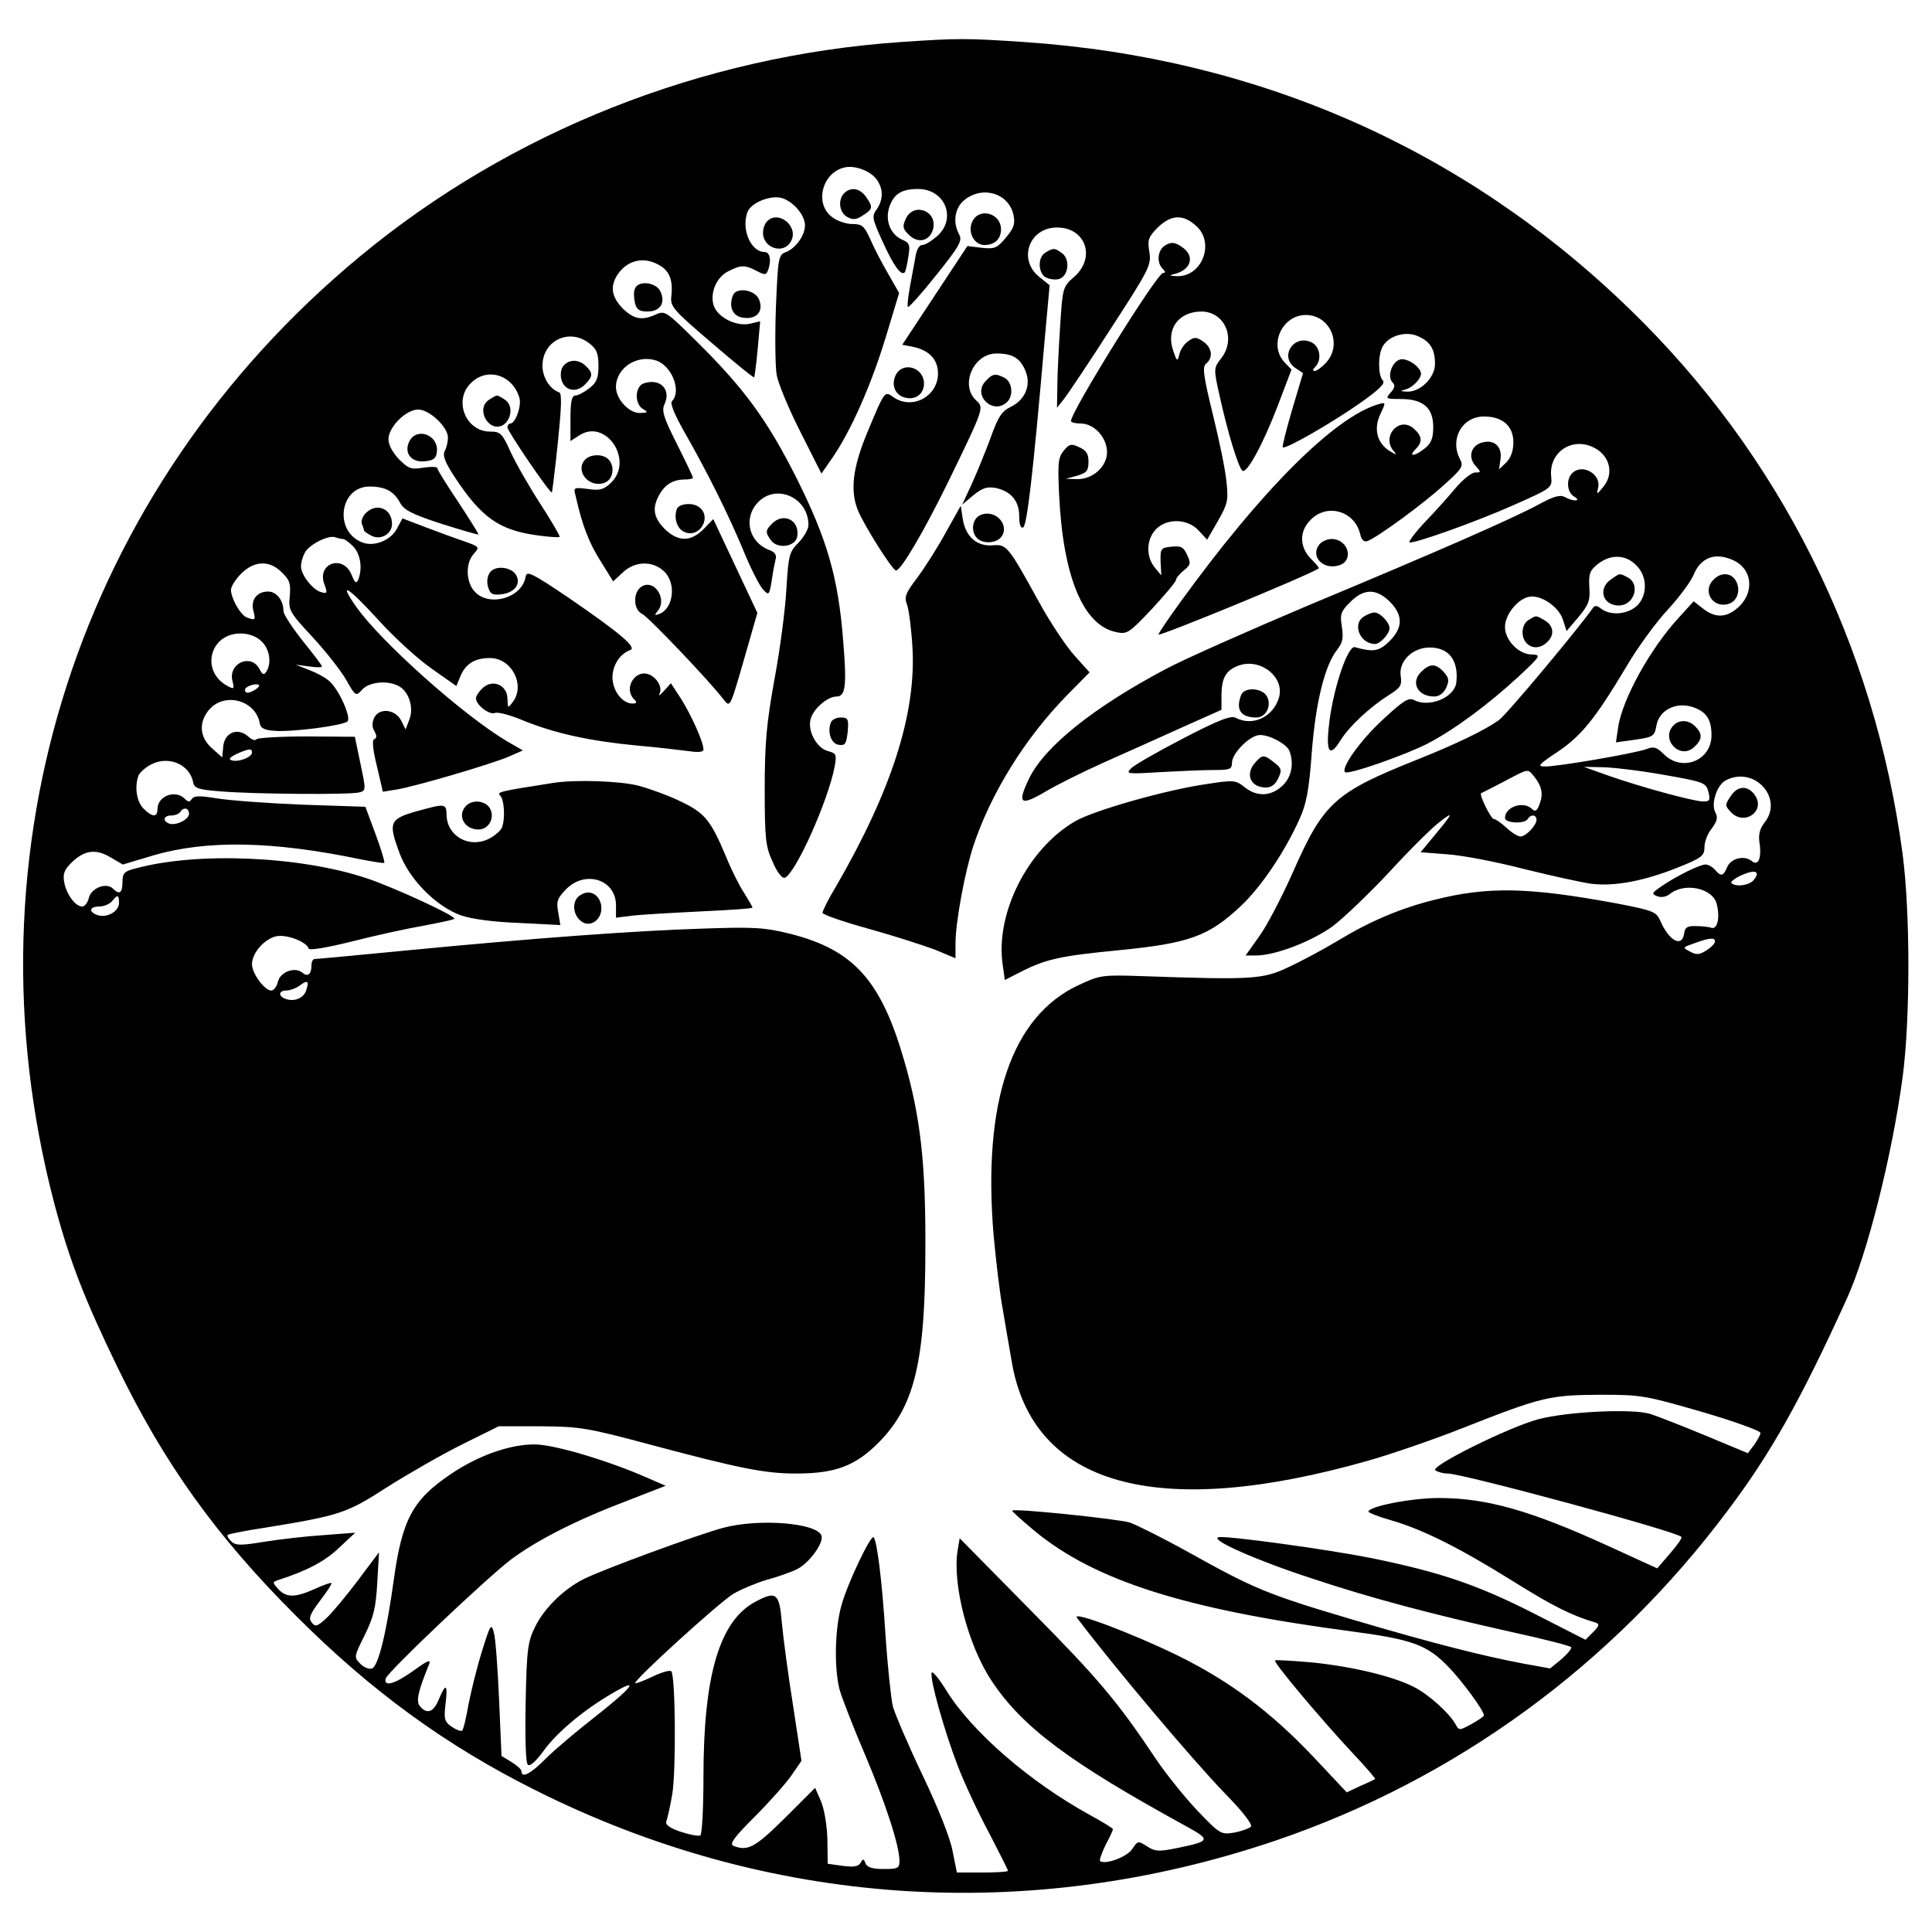 <?xml version="1.0" standalone="no"?>
<!DOCTYPE svg PUBLIC "-//W3C//DTD SVG 20010904//EN"
 "http://www.w3.org/TR/2001/REC-SVG-20010904/DTD/svg10.dtd">
<svg version="1.0" xmlns="http://www.w3.org/2000/svg"
 width="552pt" height="552pt" viewBox="0 0 552 552"
 preserveAspectRatio="xMidYMid meet">
<g transform="translate(0,552) scale(0.1,-0.1)"
fill="#000000" stroke="none">
<path d="M2575 5400 c-569 -39 -1115 -255 -1547 -613 -804 -666 -1137 -1698
-873 -2705 43 -162 85 -271 180 -467 135 -278 282 -483 510 -711 215 -215 427
-370 685 -499 664 -333 1406 -384 2114 -144 515 175 962 501 1293 944 122 162
207 313 339 603 59 128 130 411 160 634 22 165 22 471 0 638 -80 599 -351
1141 -778 1555 -472 459 -1064 720 -1733 765 -164 11 -187 11 -350 0z m-70
-393 c19 -27 19 -57 0 -85 -15 -20 -13 -27 18 -95 31 -68 52 -96 62 -85 2 2 7
22 10 43 6 35 4 41 -17 50 -34 15 -50 55 -37 94 13 37 35 51 82 51 78 0 112
-86 53 -136 -15 -13 -33 -24 -41 -24 -9 0 -17 -15 -20 -37 -4 -21 -11 -60 -16
-87 -5 -27 -7 -51 -5 -53 2 -3 39 38 81 91 65 81 75 98 66 115 -20 36 -13 78
15 100 53 42 128 18 140 -45 5 -24 0 -37 -22 -63 -25 -30 -32 -33 -69 -29
l-41 5 -93 -141 -93 -141 31 -6 c46 -10 71 -36 71 -76 0 -66 -74 -105 -127
-68 -26 18 -24 22 -78 -108 -38 -94 -46 -157 -25 -212 16 -42 100 -175 110
-175 14 0 78 108 150 255 102 210 102 210 79 231 -47 43 -8 134 58 134 46 0
68 -13 83 -50 17 -40 -1 -83 -43 -103 -25 -12 -36 -29 -57 -89 -15 -40 -39
-99 -54 -132 l-27 -58 32 27 c26 21 39 25 63 21 44 -9 68 -37 68 -80 0 -23 4
-36 11 -33 11 3 28 146 61 527 l15 165 -31 25 c-60 50 -27 140 52 140 83 0
112 -87 48 -142 -31 -27 -32 -30 -39 -140 -4 -62 -8 -140 -8 -173 l-1 -60 20
25 c11 14 72 105 135 203 109 168 115 180 109 217 -6 34 -3 43 24 70 37 36 71
39 108 6 57 -48 19 -148 -54 -145 -21 1 -23 2 -7 6 50 12 60 53 21 78 -19 13
-29 14 -45 5 -23 -12 -28 -49 -9 -68 8 -8 9 -12 1 -12 -17 0 -263 -396 -263
-423 0 -4 13 -7 28 -7 38 0 75 -40 75 -82 0 -41 -41 -78 -86 -77 l-32 1 33 9
c27 8 32 14 32 40 0 22 -6 32 -26 41 -23 11 -29 10 -45 -10 -16 -20 -17 -36
-13 -124 11 -236 69 -375 163 -394 31 -7 37 -3 102 66 38 41 69 78 69 83 0 5
10 17 22 27 20 16 21 21 10 44 -10 23 -18 27 -45 24 -30 -3 -32 -5 -31 -43 l2
-39 -19 23 c-25 31 -24 79 3 108 31 33 91 32 123 -3 l24 -26 31 54 c28 49 30
58 24 113 -3 33 -21 120 -39 192 -27 111 -30 135 -19 144 21 17 17 46 -8 63
-19 13 -25 14 -42 2 -11 -7 -23 -24 -26 -37 -6 -23 -7 -23 -18 9 -21 61 14
111 80 112 68 0 101 -78 57 -134 -21 -27 -22 -29 -5 -104 23 -106 55 -210 66
-217 13 -8 59 76 102 189 l38 100 -20 21 c-46 49 -7 135 61 135 70 0 106 -85
57 -137 -12 -13 -26 -23 -32 -23 -6 0 -5 5 2 12 19 19 14 56 -9 69 -52 27 -96
-41 -47 -73 l21 -14 -31 -104 c-17 -58 -29 -106 -27 -108 7 -7 139 69 219 125
57 40 75 58 67 66 -14 14 -14 72 -1 96 16 31 65 46 100 31 36 -15 50 -37 50
-80 0 -39 -42 -80 -79 -79 -20 1 -22 2 -6 6 20 5 45 30 45 45 0 19 -39 46 -59
41 -24 -6 -39 -49 -22 -66 8 -8 6 -16 -6 -29 -15 -17 -14 -18 29 -18 64 0 93
-25 93 -80 0 -32 -6 -47 -24 -61 -28 -23 -49 -25 -27 -3 21 21 20 37 -4 59
-42 38 -95 -23 -57 -65 9 -10 6 -10 -12 1 -37 23 -47 64 -27 106 16 34 16 34
-6 28 -126 -37 -336 -248 -566 -566 -34 -47 -62 -88 -62 -92 0 -7 424 167 458
189 2 1 -8 13 -22 27 -34 34 -34 80 -1 112 47 48 125 25 141 -40 4 -18 11 -24
21 -21 29 11 159 106 217 159 53 47 58 55 48 74 -31 58 5 123 68 123 53 0 84
-27 84 -74 0 -23 -7 -44 -20 -57 l-21 -20 4 28 c6 36 -17 58 -51 49 -33 -8
-43 -42 -20 -67 16 -18 16 -19 -1 -19 -10 0 -34 -19 -54 -42 -20 -24 -60 -69
-90 -100 -30 -32 -49 -58 -43 -58 24 0 196 62 297 107 110 49 110 49 107 82
-7 66 55 111 116 85 50 -21 66 -75 33 -115 -19 -23 -20 -23 -15 -3 10 39 -45
71 -74 42 -18 -18 -15 -55 6 -67 22 -13 -3 -15 -27 -1 -14 7 -32 2 -74 -21
-74 -40 -283 -132 -662 -290 -170 -72 -353 -153 -405 -181 -204 -108 -346
-221 -390 -313 -34 -71 -25 -79 45 -38 33 20 110 58 170 85 61 27 161 72 223
100 l112 50 0 40 c0 52 13 74 51 87 62 21 131 -35 113 -93 -17 -55 -75 -82
-123 -57 -13 8 -49 -6 -151 -59 -73 -38 -140 -76 -149 -86 -15 -15 -10 -16 84
-10 55 3 124 6 153 6 46 0 52 2 52 21 0 27 52 79 80 79 29 0 76 -26 84 -45 14
-37 6 -76 -20 -100 -33 -31 -73 -32 -108 -4 -25 20 -31 21 -107 9 -115 -16
-326 -76 -378 -107 -135 -79 -228 -264 -206 -410 l6 -43 47 24 c71 36 113 45
278 61 203 20 258 40 351 128 56 53 124 153 166 247 20 44 27 82 35 190 11
143 37 248 72 293 16 20 19 34 14 66 -6 36 -3 44 24 71 39 39 74 39 113 1 38
-39 38 -74 -1 -113 -30 -29 -45 -32 -99 -17 -19 5 -58 -106 -72 -207 -12 -91
-2 -112 30 -61 25 41 84 96 139 131 34 21 38 28 34 55 -6 42 34 81 83 81 55 0
83 -37 76 -100 -5 -43 -78 -73 -121 -50 -15 8 -31 -2 -90 -57 -63 -58 -119
-137 -107 -149 8 -9 173 49 237 82 78 41 172 111 260 192 62 58 64 61 37 62
-38 0 -77 41 -77 79 0 33 33 76 65 85 33 10 87 -25 100 -63 l11 -34 34 40 c29
35 34 47 31 86 -2 38 1 47 25 66 36 28 79 27 109 -4 31 -30 33 -82 5 -113 -27
-28 -80 -33 -108 -9 -9 7 -16 7 -20 1 -38 -55 -248 -307 -270 -322 -41 -29
-120 -67 -232 -112 -236 -94 -268 -123 -355 -320 -32 -72 -75 -155 -97 -185
l-39 -55 29 0 c56 0 159 40 219 83 32 24 105 94 162 155 57 62 122 127 145
144 42 33 38 25 -22 -47 l-33 -40 78 -6 c43 -3 141 -22 218 -42 77 -19 163
-38 191 -42 66 -8 149 7 247 46 70 28 77 34 77 59 0 15 9 39 21 53 15 21 18
31 10 46 -13 24 4 77 29 91 82 44 168 -51 111 -121 -13 -17 -17 -33 -14 -56 7
-44 -3 -69 -22 -53 -21 17 -59 8 -70 -17 -11 -27 -18 -28 -35 -8 -7 8 -19 15
-27 15 -17 0 -87 -35 -127 -63 -27 -19 -28 -21 -10 -28 11 -4 25 -1 34 6 42
35 124 18 135 -28 10 -38 2 -73 -15 -68 -8 3 -28 5 -45 5 -24 1 -31 -4 -33
-21 -6 -42 -44 -21 -69 38 -11 24 -21 28 -125 48 -250 46 -366 49 -520 10 -96
-24 -182 -60 -276 -117 -40 -24 -103 -58 -140 -75 -73 -35 -102 -37 -417 -26
-115 4 -122 3 -182 -25 -193 -89 -276 -334 -244 -716 7 -74 18 -169 26 -210 7
-41 18 -107 25 -146 58 -359 414 -459 1017 -288 67 19 189 61 270 93 228 90
250 95 393 96 121 0 130 -2 293 -49 92 -27 167 -54 167 -60 0 -6 -9 -21 -18
-34 l-18 -24 -120 50 c-65 27 -137 55 -158 62 -50 16 -238 7 -321 -15 -85 -23
-311 -135 -294 -146 8 -5 23 -9 35 -9 43 0 653 -165 668 -181 3 -3 -12 -24
-32 -47 l-37 -43 -140 64 c-221 101 -347 137 -484 137 -78 0 -201 -24 -201
-39 0 -3 30 -15 66 -25 89 -26 192 -77 349 -175 112 -70 166 -97 234 -117 12
-4 10 -10 -7 -27 l-22 -22 -153 78 c-158 80 -265 116 -462 156 -121 24 -410
64 -433 59 -28 -6 107 -66 267 -118 165 -55 337 -101 575 -154 87 -19 161 -38
165 -42 3 -3 -9 -18 -27 -34 l-33 -27 -77 14 c-116 22 -255 57 -482 124 -247
73 -285 89 -465 189 -77 43 -157 83 -177 90 -33 10 -328 41 -336 34 -2 -1 27
-27 64 -58 172 -142 430 -224 898 -286 182 -24 223 -39 284 -102 40 -41 102
-126 102 -139 0 -3 -16 -14 -36 -25 -35 -19 -35 -19 -46 1 -18 31 -76 84 -118
105 -60 31 -175 58 -289 70 -57 5 -106 8 -108 6 -6 -5 135 -172 221 -264 38
-40 67 -74 65 -75 -2 -1 -21 -11 -43 -20 l-38 -18 -95 101 c-123 130 -240 217
-388 290 -129 63 -304 129 -288 108 105 -139 330 -406 422 -501 52 -53 81 -91
75 -96 -5 -5 -26 -13 -48 -17 -37 -6 -40 -5 -105 63 -36 38 -88 103 -116 144
-112 168 -167 233 -361 429 l-202 205 -6 -36 c-15 -96 30 -270 97 -371 88
-133 223 -233 551 -413 77 -42 76 -45 -20 -65 -54 -11 -64 -10 -87 5 -25 16
-26 16 -42 -8 -15 -23 -79 -46 -92 -34 -2 3 5 23 16 46 12 22 21 42 21 45 0 2
-30 21 -67 41 -171 94 -336 237 -409 355 -21 34 -40 57 -42 51 -6 -17 36 -166
74 -265 19 -50 60 -137 90 -193 29 -56 54 -105 54 -108 0 -3 -33 -5 -73 -5
l-73 0 -12 60 c-6 36 -41 124 -86 218 -41 86 -79 175 -85 197 -5 22 -15 114
-21 205 -10 155 -24 268 -34 278 -8 7 -74 -131 -91 -192 -20 -68 -22 -182 -6
-244 7 -24 39 -107 72 -184 60 -141 99 -262 99 -305 0 -21 -5 -23 -45 -23 -33
0 -47 5 -52 16 -5 14 -7 14 -14 2 -6 -11 -19 -13 -51 -9 l-43 6 -1 70 c-1 41
-9 86 -18 108 l-17 39 -86 -86 c-85 -84 -106 -96 -147 -80 -13 5 1 24 60 83
42 42 89 95 105 118 l29 42 -24 158 c-14 87 -28 193 -32 236 -7 85 -16 92 -73
62 -104 -53 -151 -208 -151 -501 0 -89 -4 -165 -9 -168 -5 -3 -30 2 -55 10
-33 11 -46 21 -42 30 3 8 11 43 17 79 11 67 9 338 -3 350 -4 4 -28 -3 -53 -15
-25 -12 -48 -21 -50 -19 -6 7 239 230 280 255 22 13 65 31 95 40 30 8 70 22
88 31 35 18 77 76 69 96 -14 36 -178 49 -280 22 -69 -18 -347 -120 -400 -147
-57 -29 -112 -83 -138 -136 -21 -42 -24 -65 -27 -215 -2 -102 0 -173 6 -179 6
-6 23 9 47 42 38 52 116 117 198 164 77 45 54 15 -50 -67 -54 -42 -118 -96
-143 -121 -42 -43 -70 -58 -70 -37 0 6 -13 17 -29 27 l-28 17 -7 162 c-4 89
-10 175 -15 191 -7 27 -10 23 -33 -51 -14 -44 -31 -113 -39 -153 -7 -40 -15
-75 -19 -77 -4 -2 -17 3 -30 12 -20 14 -22 22 -17 64 7 58 1 62 -19 14 -15
-37 -34 -44 -54 -20 -12 14 -6 41 26 120 6 15 -4 11 -44 -18 -53 -38 -86 -48
-80 -23 4 18 290 289 359 341 74 55 188 113 328 166 l113 44 -53 23 c-109 48
-259 93 -317 95 -70 2 -163 -30 -243 -84 -110 -74 -140 -130 -164 -304 -21
-152 -44 -245 -62 -252 -8 -3 -23 3 -33 13 -19 19 -19 20 12 82 26 53 32 79
36 150 l5 87 -60 -80 c-33 -44 -74 -93 -90 -108 -26 -24 -32 -26 -42 -13 -10
12 -6 23 23 62 20 26 35 49 33 51 -2 2 -24 -6 -48 -17 -56 -25 -81 -25 -104 0
-17 19 -17 20 1 26 81 26 132 53 172 91 l47 44 -90 -7 c-49 -3 -126 -12 -170
-19 -67 -11 -82 -11 -94 1 -8 7 -13 16 -10 19 3 2 50 12 105 20 215 35 234 41
350 116 60 38 156 93 214 122 l105 52 120 0 c113 -1 132 -4 315 -53 255 -68
326 -82 414 -82 112 0 169 21 236 88 103 104 134 229 134 557 1 241 -14 374
-60 533 -66 230 -144 318 -326 364 -72 18 -102 20 -248 15 -193 -6 -481 -27
-843 -62 -143 -14 -263 -25 -268 -25 -5 0 -9 -8 -9 -18 0 -26 -11 -34 -26 -21
-22 18 -63 2 -70 -26 -3 -14 -12 -25 -19 -25 -19 0 -55 49 -55 75 0 32 35 72
69 80 30 6 86 -15 93 -35 2 -6 50 2 123 20 66 17 158 37 204 45 47 9 87 17 89
20 7 7 -171 89 -248 115 -190 64 -485 77 -662 29 -33 -8 -38 -14 -38 -39 0
-32 -9 -37 -27 -19 -19 19 -62 2 -69 -26 -3 -14 -12 -25 -19 -25 -19 0 -44 33
-51 67 -5 25 -1 37 19 57 37 37 70 42 112 17 l36 -21 87 26 c154 45 342 41
592 -11 36 -7 66 -12 68 -10 2 2 -9 39 -25 82 l-29 78 -179 6 c-99 4 -209 12
-245 18 -49 8 -66 8 -72 -2 -6 -9 -10 -9 -20 1 -27 27 -78 8 -78 -30 0 -24
-15 -23 -40 2 -20 20 -26 63 -14 95 4 8 20 23 36 31 50 26 110 0 120 -51 3
-17 14 -21 78 -26 98 -8 369 -10 396 -3 20 5 20 6 4 82 l-16 77 -138 1 c-75 0
-140 -4 -143 -8 -3 -5 -13 -2 -24 8 -29 26 -67 12 -71 -28 l-3 -32 -29 26
c-37 32 -39 77 -6 113 45 48 130 23 142 -40 2 -15 12 -21 43 -23 49 -4 196 15
208 27 11 11 -24 90 -51 114 -11 11 -38 25 -59 33 l-38 15 38 -5 c20 -3 37 -3
37 0 0 3 -25 36 -55 73 -30 38 -55 76 -55 85 0 31 -20 56 -44 56 -32 0 -50
-24 -42 -55 7 -27 6 -28 -19 -19 -18 7 -45 55 -45 79 0 9 13 30 29 46 38 38
82 39 117 3 22 -21 25 -32 22 -67 -4 -40 -2 -45 65 -117 38 -41 81 -96 96
-122 27 -48 28 -48 46 -28 20 22 73 27 104 10 29 -15 44 -61 31 -95 l-11 -29
-12 24 c-16 33 -61 39 -77 11 -7 -15 -8 -27 0 -40 7 -13 7 -20 -1 -23 -6 -2
-4 -29 8 -77 l17 -73 37 6 c53 8 273 73 322 94 l41 18 -45 26 c-125 74 -363
286 -433 387 -50 72 -22 55 64 -39 45 -50 114 -113 153 -140 l71 -50 12 29
c15 35 41 51 84 51 62 0 102 -77 65 -126 -14 -18 -14 -18 -15 9 0 39 -41 58
-70 32 -11 -10 -20 -23 -20 -30 0 -19 38 -48 54 -42 9 4 47 -7 85 -23 87 -35
185 -57 321 -70 58 -5 124 -13 148 -16 27 -4 42 -3 42 5 0 21 -34 96 -63 143
l-30 46 -19 -21 c-11 -12 -17 -17 -14 -10 9 16 -3 42 -25 54 -41 22 -80 -36
-47 -69 9 -9 8 -12 -5 -12 -29 0 -57 37 -57 75 0 34 21 67 51 78 20 7 -33 51
-176 149 -105 71 -120 78 -123 61 -9 -60 -101 -88 -144 -45 -27 27 -29 83 -4
110 17 19 16 20 -26 35 -24 8 -73 26 -110 40 l-68 26 -15 -28 c-17 -34 -65
-54 -99 -41 -83 31 -66 160 20 160 45 0 70 -14 87 -46 11 -21 34 -33 117 -60
57 -18 105 -32 107 -31 1 2 -25 43 -57 92 -33 49 -60 92 -60 97 0 5 -18 5 -40
2 -35 -6 -43 -3 -70 24 -18 19 -30 41 -30 57 0 35 50 85 85 85 32 0 85 -50 85
-80 0 -12 -4 -29 -9 -38 -7 -13 0 -32 29 -76 75 -114 126 -150 232 -165 35 -5
65 -7 67 -5 2 2 -23 45 -56 96 -33 51 -71 118 -85 149 -23 51 -28 56 -58 56
-69 0 -105 89 -55 138 46 47 119 25 139 -41 7 -23 -11 -74 -26 -74 -4 0 -8 -5
-8 -11 0 -11 122 -190 127 -186 1 2 9 66 17 143 10 97 12 140 4 143 -27 9 -48
43 -48 76 0 72 77 109 134 64 21 -16 26 -29 26 -64 0 -35 -5 -48 -26 -64 -15
-12 -33 -21 -40 -21 -10 0 -14 -17 -14 -65 l0 -65 25 16 c76 50 158 -72 90
-136 -20 -19 -32 -22 -65 -17 -41 5 -42 5 -35 -21 19 -84 38 -133 71 -185 l36
-58 27 25 c34 33 85 35 118 4 36 -33 28 -106 -13 -122 -14 -5 -15 -4 -5 8 29
35 -10 93 -46 70 -25 -16 -24 -66 2 -78 18 -9 190 -189 233 -245 18 -23 18
-23 57 112 l39 136 -63 134 -63 134 -28 -29 c-37 -37 -73 -36 -111 1 -31 31
-36 59 -17 94 16 31 39 46 71 47 15 0 27 2 27 5 0 3 -21 47 -46 97 -39 77 -44
95 -35 114 19 42 -13 74 -59 59 -26 -8 -28 -60 -2 -74 15 -9 13 -10 -10 -11
-31 0 -68 40 -68 74 0 55 60 94 115 76 45 -15 73 -88 45 -116 -6 -6 7 -38 36
-89 65 -114 126 -236 169 -340 20 -49 45 -98 55 -109 17 -18 18 -17 25 25 3
24 9 52 11 61 4 12 -2 21 -19 27 -57 22 -74 90 -32 135 52 56 145 15 145 -64
0 -12 -13 -34 -28 -50 -27 -27 -29 -35 -35 -132 -3 -57 -18 -173 -34 -258 -23
-128 -28 -183 -28 -315 0 -144 3 -165 23 -208 12 -29 27 -47 34 -45 30 10 125
221 143 319 6 33 4 37 -19 43 -32 8 -59 57 -50 91 7 29 48 65 74 65 26 0 30
30 19 161 -14 180 -46 289 -134 465 -84 166 -149 255 -289 393 -81 80 -86 84
-111 73 -41 -19 -64 -14 -96 17 -34 35 -37 68 -9 104 27 34 70 43 109 22 33
-16 45 -44 39 -93 -3 -28 7 -39 116 -132 65 -56 119 -100 121 -98 1 2 6 38 10
82 l7 78 -30 -7 c-38 -8 -89 17 -102 50 -13 35 6 83 41 100 35 18 47 19 81 1
23 -12 27 -12 32 1 11 27 6 53 -9 53 -40 0 -68 66 -49 115 10 25 62 47 95 40
33 -8 69 -48 69 -79 0 -28 -26 -65 -54 -76 -22 -8 -23 -15 -29 -157 -3 -81 -2
-168 2 -193 4 -25 35 -99 68 -164 l60 -119 32 46 c52 76 109 204 151 341 l39
129 -32 56 c-18 31 -41 75 -51 99 -17 37 -23 42 -51 42 -18 0 -44 9 -59 21
-50 39 -26 128 39 141 29 6 73 -11 90 -35z m-1525 -1027 c5 0 18 -10 30 -22
20 -22 26 -61 14 -93 -6 -14 -10 -11 -20 14 -25 58 -100 31 -77 -29 9 -24 8
-27 -9 -22 -24 6 -58 49 -58 74 0 11 5 28 11 39 12 23 67 51 87 44 8 -3 18 -5
22 -5z m3973 -61 c52 -24 60 -87 18 -130 -35 -34 -68 -37 -105 -8 l-27 21 -40
-44 c-83 -89 -165 -237 -176 -318 l-6 -41 44 6 c64 9 66 10 72 44 9 43 56 66
103 51 39 -13 54 -35 54 -81 0 -72 -84 -106 -136 -54 -20 20 -29 23 -49 15
-31 -12 -252 -50 -290 -50 -24 0 -20 5 34 41 69 46 109 96 197 243 32 55 86
129 120 165 33 36 66 81 73 99 21 50 62 65 114 41z m-4206 -231 c23 -22 30
-62 14 -87 -7 -11 -11 -9 -20 8 -24 45 -89 16 -77 -34 6 -24 5 -25 -14 -15
-78 42 -51 150 37 150 24 0 45 -8 60 -22z m-17 -138 c-19 -12 -30 -12 -30 -1
0 10 31 20 40 14 2 -2 -2 -8 -10 -13z m-10 -180 c0 -14 -41 -29 -59 -22 -9 3
-3 9 15 18 37 16 44 16 44 4z m4029 -63 c120 -21 125 -23 132 -49 6 -24 4 -28
-14 -28 -28 0 -181 42 -272 74 l-70 25 50 -1 c28 0 106 -9 174 -21z m-367 -4
c23 -28 28 -51 17 -80 -7 -20 -13 -23 -21 -15 -25 25 -78 7 -78 -25 0 -15 56
-18 65 -3 8 14 25 13 25 -2 0 -16 -30 -48 -46 -48 -7 0 -25 11 -40 25 -15 14
-31 25 -36 25 -8 0 -43 70 -36 74 2 0 30 15 63 32 74 39 69 38 87 17z m-3842
-108 c0 -17 -38 -35 -57 -28 -20 8 -15 23 6 23 11 0 23 5 26 10 9 15 25 12 25
-5z m4470 -190 c-13 -15 -51 -20 -63 -8 -4 3 10 14 30 23 39 17 54 10 33 -15z
m-4670 -65 c0 -24 -34 -43 -60 -35 -28 9 -25 25 4 25 13 0 29 7 36 15 16 20
20 19 20 -5z m4560 -110 c0 -5 -11 -17 -24 -25 -20 -13 -29 -14 -47 -4 -23 12
-22 12 12 24 44 16 59 17 59 5z m-4025 -139 c-7 -23 -34 -34 -59 -25 -22 8
-20 24 2 24 10 0 27 6 38 14 23 17 28 14 19 -13z"/>
<path d="M2412 4968 c-19 -19 -14 -56 9 -68 16 -9 26 -8 45 5 28 18 29 23 8
53 -17 24 -43 29 -62 10z"/>
<path d="M2588 4895 c-10 -22 -9 -29 9 -46 26 -26 60 -18 69 17 13 52 -56 77
-78 29z"/>
<path d="M2779 4889 c-16 -30 3 -69 34 -69 29 0 47 17 47 45 0 45 -60 63 -81
24z"/>
<path d="M2192 4888 c-7 -7 -12 -21 -12 -33 0 -45 60 -63 80 -24 23 41 -35 90
-68 57z"/>
<path d="M2988 4799 c-22 -12 -23 -52 -4 -69 8 -6 25 -10 38 -8 30 4 38 56 12
75 -21 15 -24 15 -46 2z"/>
<path d="M1814 4695 c-4 -8 -3 -26 0 -40 5 -20 13 -25 36 -25 36 0 52 24 37
57 -12 27 -64 33 -73 8z"/>
<path d="M2094 4676 c-13 -33 0 -61 31 -64 38 -5 58 20 43 54 -13 27 -65 34
-74 10z"/>
<path d="M1610 4475 c-7 -8 -10 -25 -6 -39 8 -32 42 -40 67 -15 23 23 24 33 3
53 -20 20 -48 20 -64 1z"/>
<path d="M2560 4450 c-15 -29 -3 -59 26 -66 30 -8 54 11 54 40 0 46 -59 64
-80 26z"/>
<path d="M2815 4430 c-37 -41 24 -97 63 -58 18 18 14 56 -7 68 -27 14 -35 13
-56 -10z"/>
<path d="M1396 4377 c-38 -27 2 -95 42 -71 24 16 28 55 6 71 -10 7 -21 13 -24
13 -3 0 -14 -6 -24 -13z"/>
<path d="M1170 4260 c-17 -33 4 -62 43 -58 25 2 33 8 35 26 7 48 -56 73 -78
32z"/>
<path d="M1670 4205 c-27 -33 15 -81 58 -64 24 9 30 47 10 67 -16 16 -53 15
-68 -3z"/>
<path d="M1934 4066 c-10 -27 1 -59 24 -67 44 -16 77 47 38 73 -18 13 -56 9
-62 -6z"/>
<path d="M1045 4054 c-9 -9 -14 -23 -11 -31 3 -8 6 -16 6 -18 0 -3 9 -9 20
-15 27 -15 60 4 60 33 0 44 -44 62 -75 31z"/>
<path d="M2703 4000 c-22 -41 -59 -99 -81 -129 -36 -47 -39 -57 -30 -80 5 -14
12 -69 15 -121 11 -189 -60 -409 -218 -682 -22 -36 -39 -71 -39 -76 0 -5 60
-26 133 -46 72 -20 158 -48 190 -60 l57 -24 0 43 c0 60 27 205 51 278 50 151
148 308 266 429 l66 67 -44 49 c-24 27 -70 96 -101 153 -88 160 -92 164 -131
161 -45 -4 -78 24 -86 74 l-6 39 -42 -75z"/>
<path d="M2803 4049 c-25 -9 -31 -47 -11 -67 16 -16 53 -15 68 3 27 33 -15 81
-57 64z"/>
<path d="M2206 4024 c-19 -19 -20 -25 -3 -48 19 -26 71 -18 75 12 7 46 -40 69
-72 36z"/>
<path d="M3770 3965 c-27 -33 8 -73 53 -61 47 11 31 76 -19 76 -12 0 -27 -7
-34 -15z"/>
<path d="M1401 3886 c-8 -10 -11 -26 -7 -41 6 -22 12 -26 38 -23 38 4 58 30
42 56 -14 22 -57 27 -73 8z"/>
<path d="M4602 3864 c-37 -26 -23 -74 23 -74 44 0 63 60 26 80 -25 13 -22 13
-49 -6z"/>
<path d="M3898 3759 c-36 -20 -13 -79 31 -79 14 0 41 29 41 45 0 17 -27 45
-43 45 -7 0 -20 -5 -29 -11z"/>
<path d="M4368 3749 c-21 -12 -24 -49 -6 -67 17 -17 42 -15 62 7 19 21 13 47
-15 61 -21 12 -20 12 -41 -1z"/>
<path d="M4060 3600 c-30 -30 -10 -70 38 -70 14 0 26 9 34 25 9 21 8 28 -7 45
-23 25 -40 25 -65 0z"/>
<path d="M3546 3534 c-16 -42 -1 -64 44 -64 27 0 44 34 30 60 -13 25 -65 28
-74 4z"/>
<path d="M2374 3456 c-11 -28 1 -61 22 -64 19 -3 22 3 26 37 3 37 1 41 -20 41
-12 0 -25 -6 -28 -14z"/>
<path d="M3587 3342 c-31 -34 -14 -72 30 -72 16 0 27 9 35 26 11 23 10 29 -11
45 -29 23 -34 24 -54 1z"/>
<path d="M1580 3283 c-154 -24 -161 -26 -151 -36 12 -12 15 -66 5 -92 -4 -8
-20 -23 -36 -31 -56 -29 -120 6 -122 66 -1 35 -2 35 -86 12 -77 -22 -81 -32
-49 -118 27 -75 104 -153 175 -179 32 -11 91 -19 167 -22 l118 -6 -6 36 c-6
32 -3 40 23 67 55 55 142 27 142 -47 l0 -35 48 6 c26 3 113 8 195 12 81 4 147
8 147 11 0 2 -11 21 -24 42 -14 21 -37 67 -51 102 -44 105 -61 126 -128 158
-34 17 -89 37 -122 46 -54 14 -183 18 -245 8z"/>
<path d="M4944 3244 c-16 -24 -16 -26 3 -46 39 -38 98 6 67 50 -20 29 -50 28
-70 -4z"/>
<path d="M1332 3218 c-27 -27 -6 -68 35 -68 29 0 48 33 33 60 -12 22 -49 27
-68 8z"/>
<path d="M1650 2956 c-28 -35 11 -93 48 -70 35 22 22 84 -18 84 -10 0 -23 -7
-30 -14z"/>
<path d="M4896 3864 c-34 -33 -2 -84 44 -69 24 8 34 39 20 65 -13 24 -43 26
-64 4z"/>
<path d="M4782 3448 c-39 -39 17 -100 58 -63 24 22 25 38 4 59 -18 19 -45 21
-62 4z"/>
</g>
</svg>
